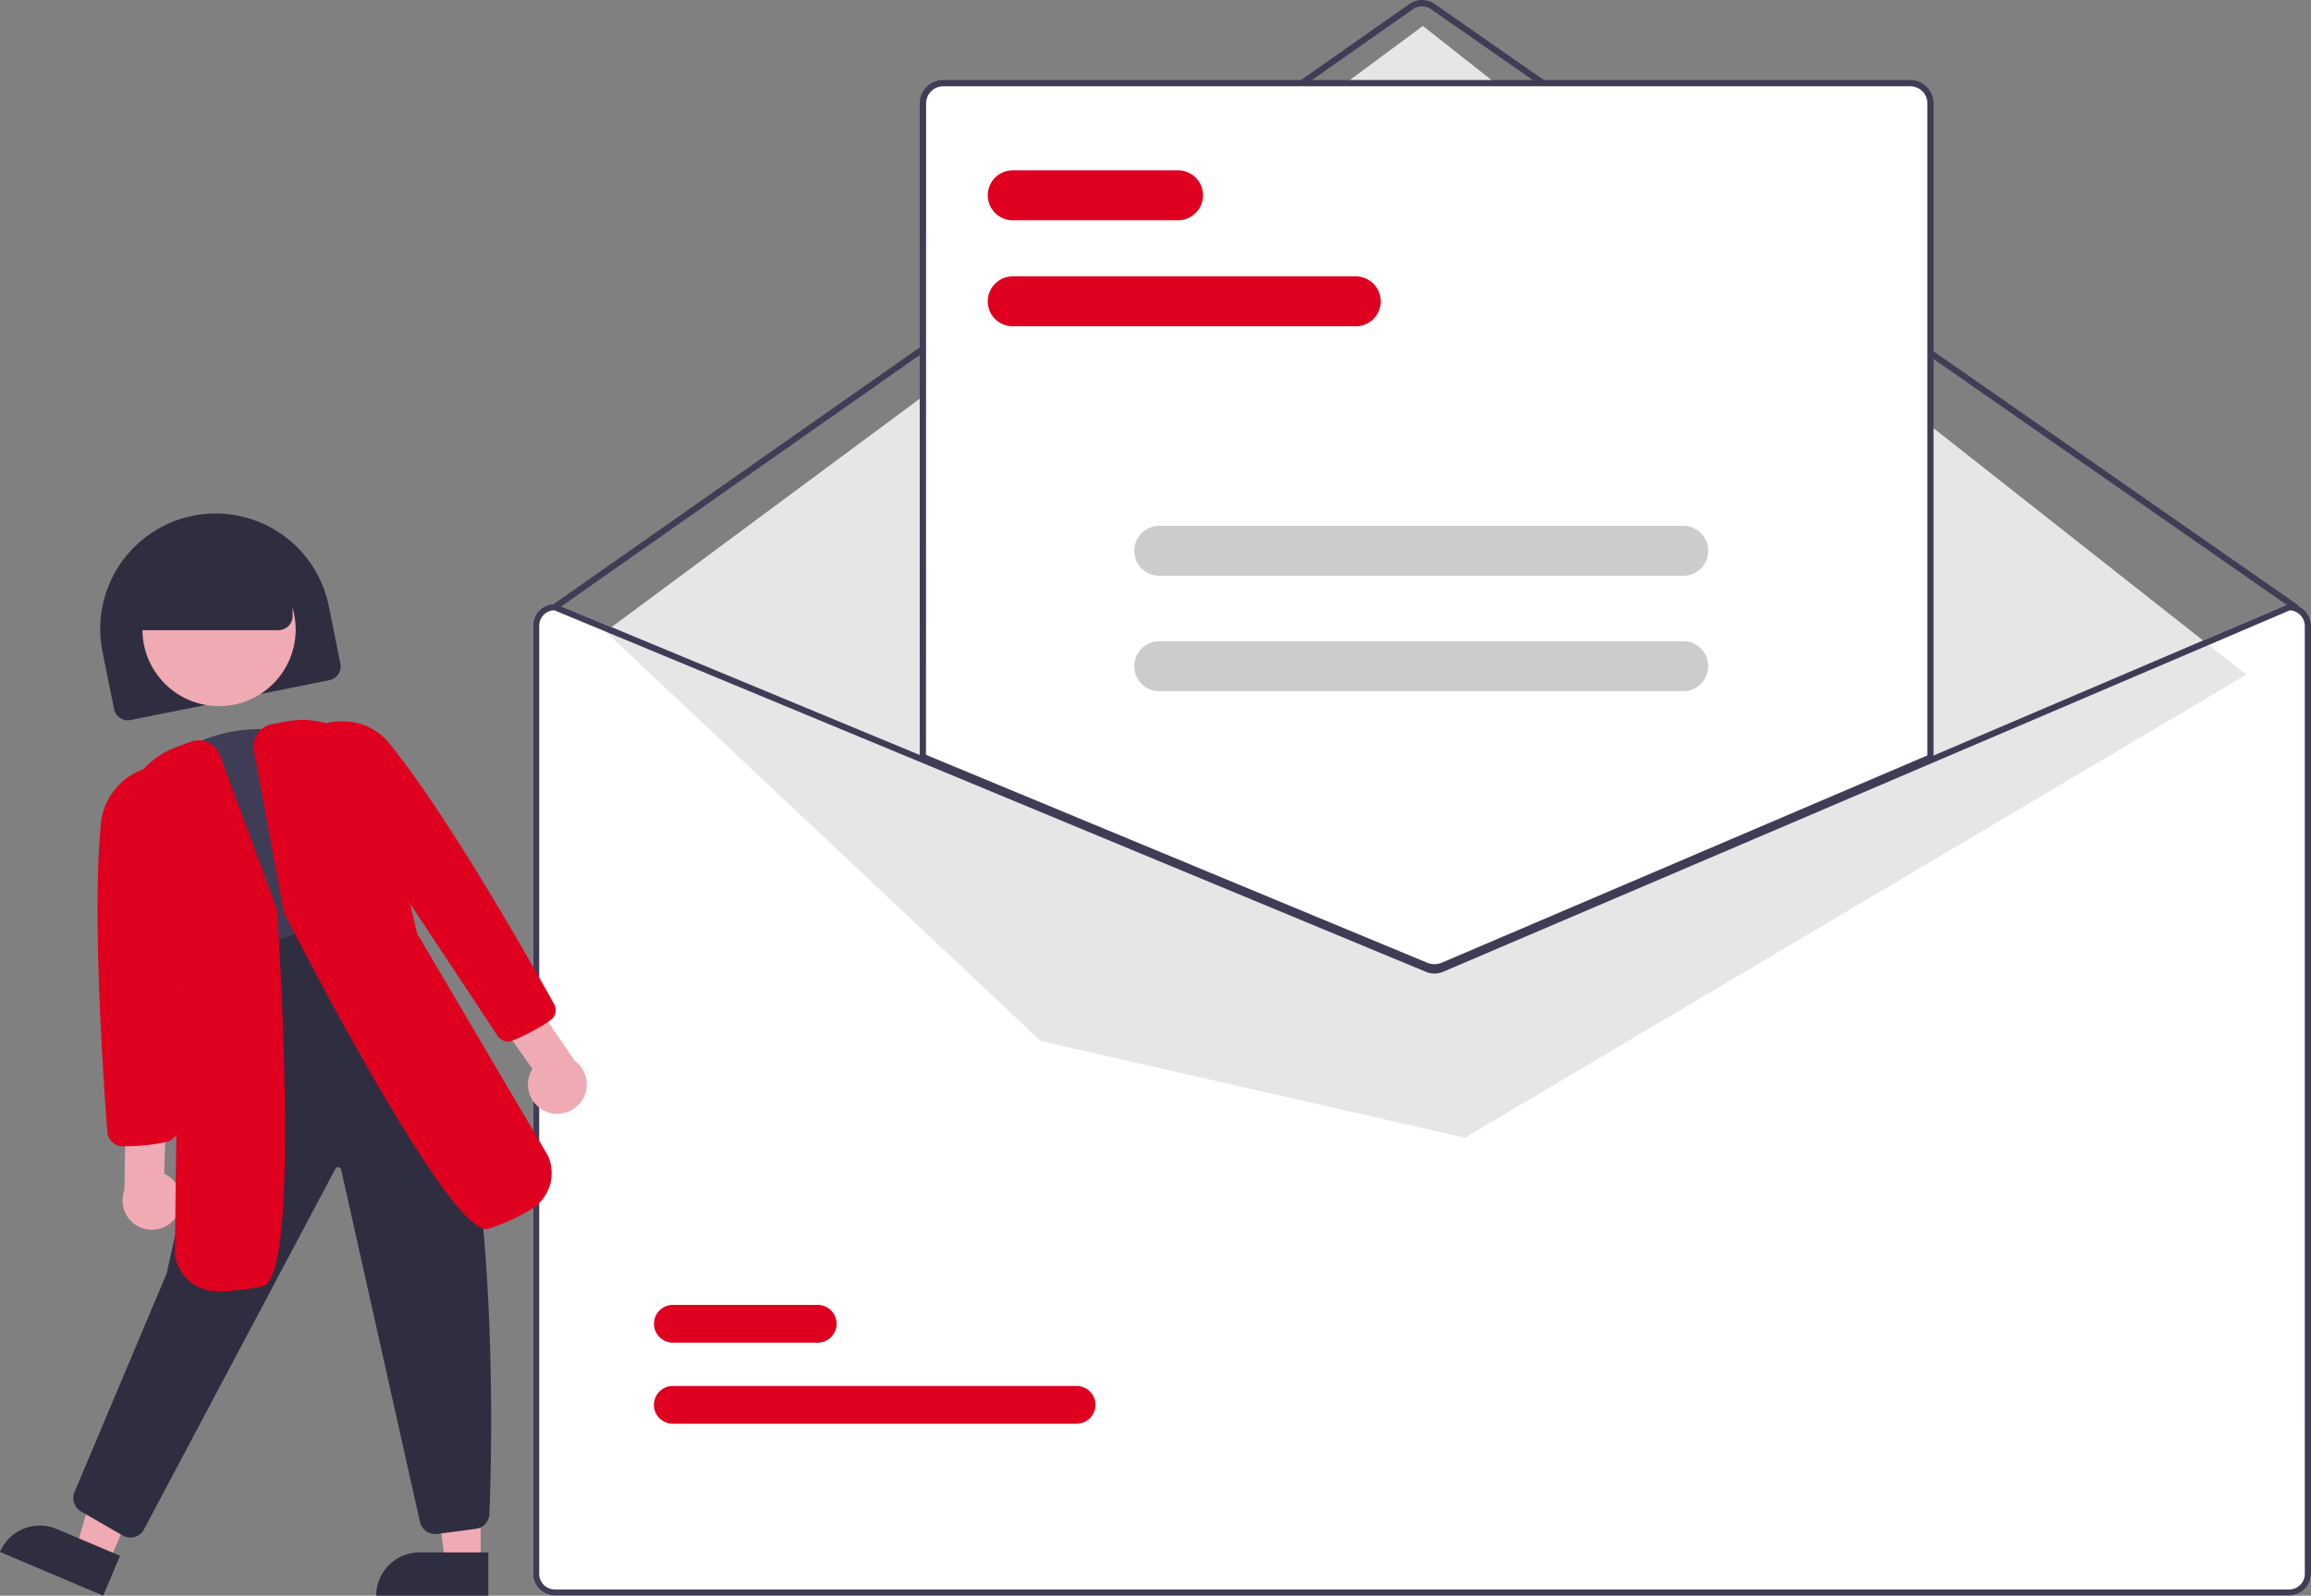 <svg id="Ilustracija:_oseba_s_pismom" data-name="Ilustracija: oseba s pismom" xmlns="http://www.w3.org/2000/svg" xmlns:xlink="http://www.w3.org/1999/xlink" width="101.353" height="70" viewBox="0 0 101.353 70">
  <rect x="0" y="0" width="101.353" height="70" fill="#808080" stroke="none"/>
  <defs>
    <clipPath id="clip-path">
      <rect id="Rectangle_236" data-name="Rectangle 236" width="101.353" height="70" fill="none"/>
    </clipPath>
  </defs>
  <g id="Group_842" data-name="Group 842" clip-path="url(#clip-path)">
    <path id="Path_2223" data-name="Path 2223" d="M247.879,193.675h-.027l-15.705,6.706-21.488,9.176a.693.693,0,0,1-.531,0l-22.169-9.2-16.091-6.676-.025-.011h-.027a.959.959,0,0,0-.958.958v41.589a.959.959,0,0,0,.958.958h76.064a.959.959,0,0,0,.958-.958V194.633a.959.959,0,0,0-.958-.958" transform="translate(-147.483 -167.179)" fill="#fff"/>
    <path id="Path_2224" data-name="Path 2224" d="M253.331,26.77a.136.136,0,0,1-.078-.024L215.418.4a.686.686,0,0,0-.784,0L177.073,26.745a.137.137,0,0,1-.157-.224L214.478.173a.961.961,0,0,1,1.1,0L253.41,26.52a.137.137,0,0,1-.078.249Z" transform="translate(-152.662 0)" fill="#3f3d56"/>
    <path id="Path_2225" data-name="Path 2225" d="M194.121,34.885,229.966,8.319l36.117,28.456L231.812,57.09l-18.606-4.241Z" transform="translate(-167.564 -7.181)" fill="#e6e6e6"/>
    <path id="Path_2226" data-name="Path 2226" d="M228.152,446.1H210.444a.827.827,0,1,1,0-1.655h17.711a.827.827,0,0,1,0,1.655Z" transform="translate(-180.938 -383.643)" fill="#df001f"/>
    <path id="Path_2227" data-name="Path 2227" d="M216.8,420.1h-6.353a.827.827,0,1,1,0-1.655H216.8a.827.827,0,0,1,0,1.655Z" transform="translate(-180.938 -361.2)" fill="#df001f"/>
    <path id="Path_2228" data-name="Path 2228" d="M317.856,65.094a1.035,1.035,0,0,1-.392-.077l-22.107-9.173V27.133a.959.959,0,0,1,.958-.958h42.41a.959.959,0,0,1,.958.958V55.865l-.042.018-21.38,9.13a1.04,1.04,0,0,1-.4.081" transform="translate(-254.951 -22.594)" fill="#fff"/>
    <path id="Path_2229" data-name="Path 2229" d="M317.424,64.731a1.106,1.106,0,0,1-.419-.082l-22.149-9.19V26.7a1.027,1.027,0,0,1,1.026-1.026h42.41a1.027,1.027,0,0,1,1.026,1.026V55.478l-21.463,9.166a1.108,1.108,0,0,1-.431.087m-22.294-9.455,21.98,9.12a.837.837,0,0,0,.639,0l21.3-9.095V26.7a.753.753,0,0,0-.752-.752h-42.41a.753.753,0,0,0-.752.752Z" transform="translate(-254.519 -22.163)" fill="#3f3d56"/>
    <path id="Path_2230" data-name="Path 2230" d="M247.879,193.675h-.027l-15.705,6.706-21.488,9.176a.693.693,0,0,1-.531,0l-22.169-9.2-16.091-6.676-.025-.011h-.027a.959.959,0,0,0-.958.958v41.589a.959.959,0,0,0,.958.958h76.064a.959.959,0,0,0,.958-.958V194.633a.959.959,0,0,0-.958-.958m.684,42.547a.684.684,0,0,1-.684.684H171.815a.684.684,0,0,1-.684-.684V194.633a.686.686,0,0,1,.658-.684l16.169,6.709,22.064,9.155a.974.974,0,0,0,.744,0l21.38-9.13,15.76-6.729a.686.686,0,0,1,.657.684Z" transform="translate(-147.483 -167.179)" fill="#3f3d56"/>
    <path id="Path_2231" data-name="Path 2231" d="M332.8,90.815H317.754a1.094,1.094,0,0,1,0-2.189H332.8a1.094,1.094,0,1,1,0,2.189" transform="translate(-273.339 -76.501)" fill="#df001f"/>
    <path id="Path_2232" data-name="Path 2232" d="M325.005,56.815h-7.251a1.094,1.094,0,0,1,0-2.189h7.251a1.094,1.094,0,1,1,0,2.189" transform="translate(-273.339 -47.153)" fill="#df001f"/>
    <path id="Path_2233" data-name="Path 2233" d="M387.706,170.815H364.722a1.094,1.094,0,0,1,0-2.189h22.983a1.094,1.094,0,0,1,0,2.189" transform="translate(-313.882 -145.557)" fill="#ccc"/>
    <path id="Path_2234" data-name="Path 2234" d="M387.706,207.815H364.722a1.094,1.094,0,0,1,0-2.189h22.983a1.094,1.094,0,0,1,0,2.189" transform="translate(-313.882 -177.495)" fill="#ccc"/>
    <path id="Path_2235" data-name="Path 2235" d="M33.37,173.975a.617.617,0,0,1-.6-.495l-.5-2.482a5.062,5.062,0,1,1,9.926-1.991l.5,2.482a.616.616,0,0,1-.483.725l-8.719,1.749a.624.624,0,0,1-.121.012" transform="translate(-27.768 -142.376)" fill="#2f2e41"/>
    <path id="Path_2236" data-name="Path 2236" d="M139.528,462.995h-1.564l-.744-6.033h2.308Z" transform="translate(-118.448 -394.447)" fill="#efaab3"/>
    <path id="Path_2237" data-name="Path 2237" d="M122.507,497.791h3.016v1.9h-4.915a1.9,1.9,0,0,1,1.9-1.9" transform="translate(-104.108 -429.69)" fill="#2f2e41"/>
    <path id="Path_2238" data-name="Path 2238" d="M25.882,460.215l-1.44-.61,1.667-5.845,2.125.9Z" transform="translate(-21.098 -391.683)" fill="#efaab3"/>
    <path id="Path_2239" data-name="Path 2239" d="M2.489,489.342l2.777,1.176-.741,1.749L0,490.35a1.9,1.9,0,0,1,2.489-1.008" transform="translate(0 -422.267)" fill="#2f2e41"/>
    <path id="Path_2240" data-name="Path 2240" d="M49.023,177.311a3.36,3.36,0,1,1-3.36,3.36,3.36,3.36,0,0,1,3.36-3.36" transform="translate(-39.416 -153.054)" fill="#efaab3"/>
    <path id="Path_2241" data-name="Path 2241" d="M53.279,244.759l-.034-.112c-.916-2.976-1.862-6.052-2.81-8.978l-.026-.079.058-.059a6.656,6.656,0,0,1,6.411-1.388,4.757,4.757,0,0,1,3.523,4.629,4.943,4.943,0,0,0,.879,3.269l.088.127-.137.072a24.884,24.884,0,0,1-7.836,2.5Z" transform="translate(-43.513 -201.856)" fill="#3f3d56"/>
    <path id="Path_2242" data-name="Path 2242" d="M25.994,318.925a.681.681,0,0,1-.341-.092l-1.815-1.048a.68.68,0,0,1-.278-.882l4.033-9.57,3.082-13.958,5.617-2.043.051.023c6.022,2.766,5.557,22.6,5.4,26.543a.685.685,0,0,1-.624.653l-1.689.221a.691.691,0,0,1-.74-.566L35.245,302.8a.137.137,0,0,0-.112-.119.133.133,0,0,0-.143.067l-8.4,15.831a.681.681,0,0,1-.417.326.691.691,0,0,1-.181.024" transform="translate(-20.28 -251.477)" fill="#2f2e41"/>
    <path id="Path_2243" data-name="Path 2243" d="M41.63,356.681a1.283,1.283,0,0,0-.529-1.894l.092-2.93-1.767-.49-.072,4.14a1.29,1.29,0,0,0,2.276,1.175Z" transform="translate(-33.899 -303.297)" fill="#efaab3"/>
    <path id="Path_2244" data-name="Path 2244" d="M32.446,262.189h-.1a.68.68,0,0,1-.673-.63c-.17-2.182-.69-9.616-.271-13.646a2.84,2.84,0,0,1,3.225-2.4l.084.014.108.024v.111c-.038,5.3-.036,10.574-.034,15.671a.684.684,0,0,1-.534.669,8.821,8.821,0,0,1-1.8.183" transform="translate(-26.965 -211.903)" fill="#df001f"/>
    <path id="Path_2245" data-name="Path 2245" d="M43.29,261.563a1.858,1.858,0,0,1-1.836-1.632l.149-12.237-2.432-6.152a3.612,3.612,0,0,1,2.324-3.839l.65-.244a1,1,0,0,1,1.283.583v0l2.508,6.772v.01c.174,2.7.959,16.109-.606,16.509a8.629,8.629,0,0,1-2.023.228Z" transform="translate(-33.786 -204.918)" fill="#df001f"/>
    <path id="Path_2246" data-name="Path 2246" d="M160.594,320.8a1.282,1.282,0,0,1-.6-1.872l-1.693-2.393,1.2-1.384,2.343,3.413a1.29,1.29,0,0,1-1.25,2.236Z" transform="translate(-136.642 -272.037)" fill="#efaab3"/>
    <path id="Path_2247" data-name="Path 2247" d="M105.2,245.347a.552.552,0,0,1-.444-.247l-.009-.013c-2.8-4.24-5.7-8.624-8.633-12.994l-.032-.047.04-.04a2.612,2.612,0,0,1,1.927-.7,2.574,2.574,0,0,1,1.9.892c2.565,3.121,6.227,9.6,7.287,11.511a.542.542,0,0,1-.169.716,8.673,8.673,0,0,1-1.664.885.524.524,0,0,1-.206.036" transform="translate(-82.935 -199.659)" fill="#df001f"/>
    <path id="Path_2248" data-name="Path 2248" d="M91.453,253.175c-1.678,0-7.681-11.558-8.867-13.875l-.01-.028-1.312-7.09a1,1,0,0,1,.8-1.161h0l.684-.124A3.612,3.612,0,0,1,86.711,233l1.715,7.208,5.734,9.742a1.859,1.859,0,0,1-.749,2.366,8.63,8.63,0,0,1-1.854.841A.369.369,0,0,1,91.453,253.175Z" transform="translate(-70.131 -199.257)" fill="#df001f"/>
    <path id="Path_2249" data-name="Path 2249" d="M46.572,175.325H39.8V174.5a3.424,3.424,0,0,1,3.42-3.42h.547a3.424,3.424,0,0,1,3.42,3.42v.205a.616.616,0,0,1-.616.616" transform="translate(-34.355 -147.679)" fill="#2f2e41"/>
  </g>
</svg>
